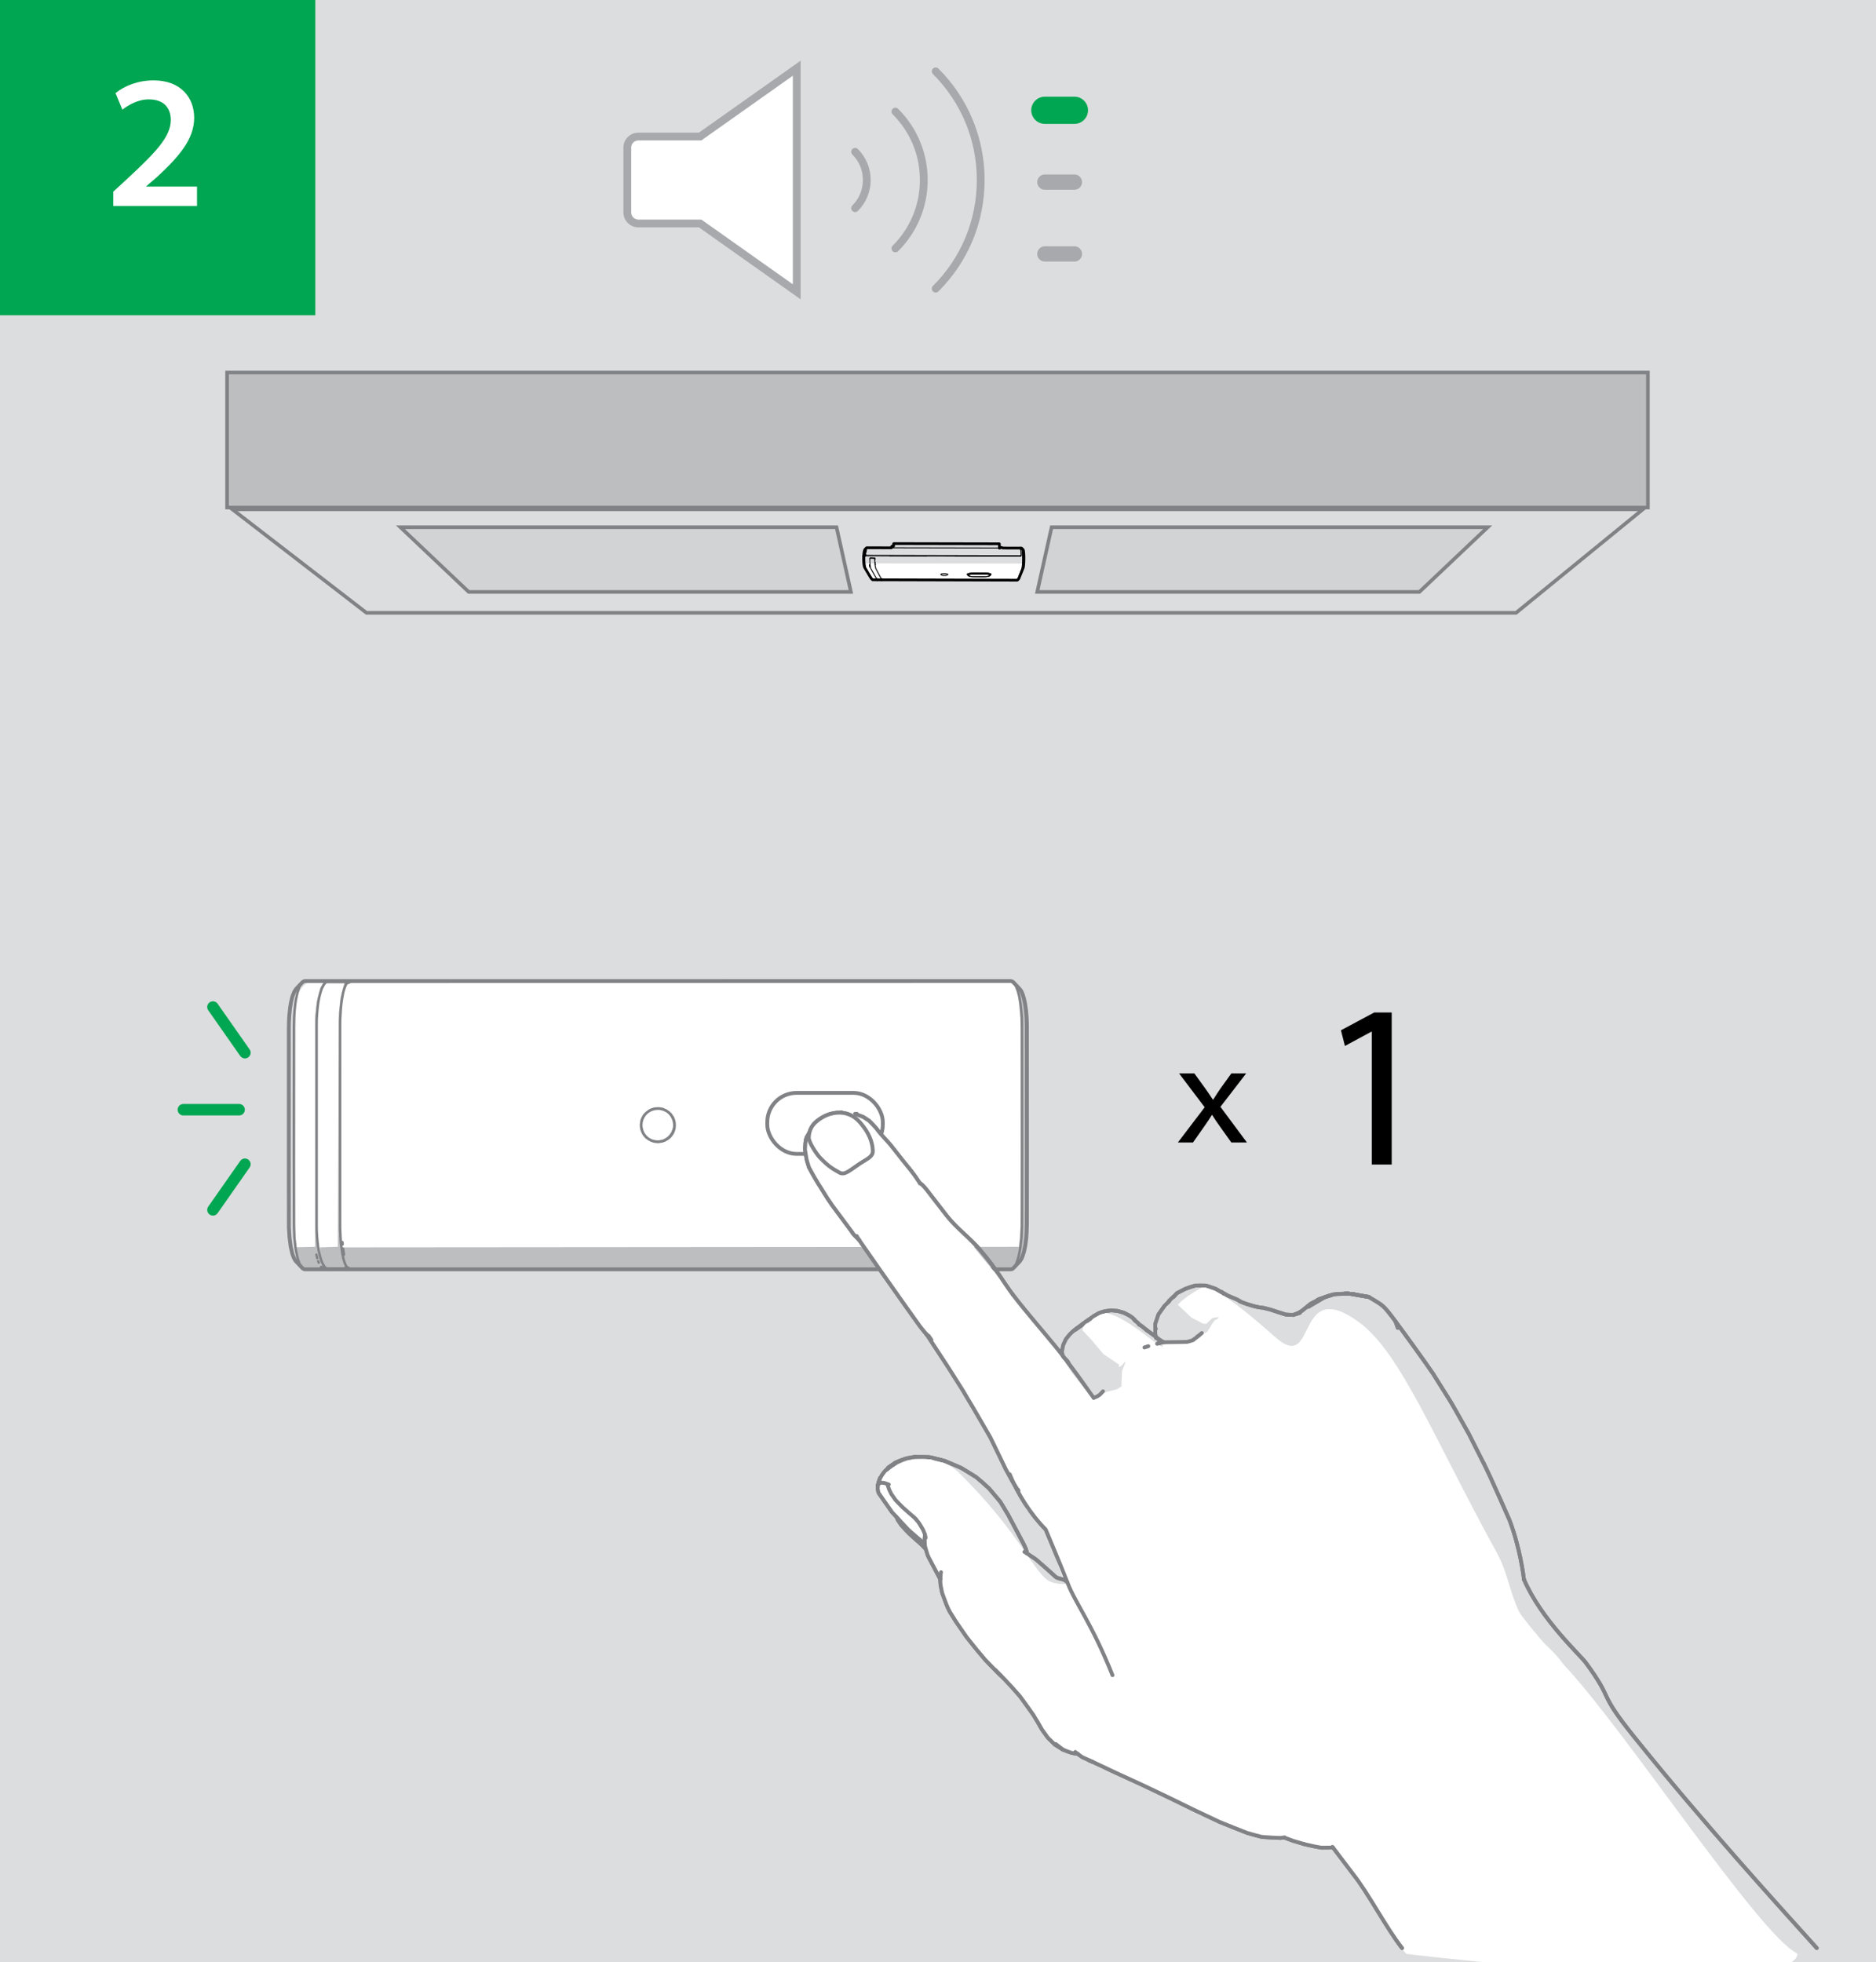 <?xml version="1.0" encoding="UTF-8"?>
<svg xmlns="http://www.w3.org/2000/svg" id="Layer_1" width="122.769" height="128.439" version="1.1" viewBox="0 0 122.769 128.439">
  <!-- Generator: Adobe Illustrator 29.4.0, SVG Export Plug-In . SVG Version: 2.1.0 Build 152)  -->
  <rect y="0" width="122.769" height="128.439" fill="#dcddde"/>
  <g>
    <rect width="20.635" height="20.634" fill="#00a651"/>
    <path d="M7.41,13.482v-.933l.957-.883c1.902-1.766,2.798-2.736,2.811-3.806,0-.721-.386-1.355-1.442-1.355-.709,0-1.318.361-1.729.671l-.448-1.082c.585-.473,1.468-.833,2.487-.833,1.791,0,2.661,1.132,2.661,2.45,0,1.418-1.02,2.562-2.425,3.868l-.709.609v.025h3.32v1.269h-5.483Z" fill="#fff"/>
  </g>
  <g>
    <path d="M15.648,73.008h-3.649c-.207,0-.375-.168-.375-.375s.168-.375.375-.375h3.649c.207,0,.375.168.375.375s-.168.375-.375.375Z" fill="#00a651"/>
    <path d="M13.935,79.563c-.074,0-.149-.022-.215-.067-.169-.119-.21-.354-.092-.522l2.093-2.989c.118-.171.351-.21.522-.093.169.119.21.354.092.522l-2.093,2.989c-.073.104-.189.16-.308.16Z" fill="#00a651"/>
    <path d="M16.029,69.275c-.118,0-.235-.056-.308-.16l-2.093-2.989c-.119-.169-.078-.403.092-.522.171-.116.405-.077.522.093l2.093,2.989c.119.169.078.403-.092.522-.066.045-.141.067-.215.067Z" fill="#00a651"/>
  </g>
  <g>
    <polygon points="107.512 33.337 15.206 33.337 23.983 40.111 99.213 40.111 107.512 33.337" fill="none" stroke="#808285" stroke-miterlimit="10" stroke-width=".235"/>
    <rect x="14.861" y="24.382" width="92.982" height="8.838" fill="#bcbec0" stroke="#808285" stroke-miterlimit="10" stroke-width=".235"/>
    <polygon points="55.685 38.744 30.675 38.744 26.205 34.509 54.744 34.509 55.685 38.744" fill="#d1d3d4"/>
    <polygon points="55.685 38.744 30.675 38.744 26.205 34.509 54.744 34.509 55.685 38.744" fill="none" stroke="#808285" stroke-miterlimit="10" stroke-width=".235"/>
    <polygon points="67.878 38.744 92.888 38.744 97.358 34.509 68.819 34.509 67.878 38.744" fill="#d1d3d4"/>
    <polygon points="67.878 38.744 92.888 38.744 97.358 34.509 68.819 34.509 67.878 38.744" fill="none" stroke="#808285" stroke-miterlimit="10" stroke-width=".235"/>
    <path d="M64.85,37.643h-.045l.057-.043-.012.043ZM63.346,37.555l.182-.045h.144v.049l-.213.038-.043.028-.036-.002-.026-.024-.008-.043ZM57.211,36.544v.322l-.255.014-.016.077-.008-.436.188.002.091.022ZM66.788,36.388h-10.259l.02-.024h8.556l1.684.024ZM66.967,36.005l.02.136v.837l-.022.158-.276.687-.091.134h-4.253l-5.246-.024-.136-.156-.359-.606.002-.041.024.002-.01-.253.257-.014.02-.316.036-.075h.259l.045.045.02.337.024.189.014-.168,9.606.01.022-.434-.032-.539.01-.002.069.091Z" fill="#fff" fill-rule="evenodd"/>
    <path d="M57.231,36.55v.026M57.239,36.597l-.002-.008-.002-.006M57.215,36.55h-.002M56.923,36.698v.008M56.923,36.698v-.008M57.233,36.58l.002.004-.012-.022.002.004M56.923,36.706v.01M57.397,37.936l-.008-.008-.008-.012M57.186,36.54h-.227s-.004,0-.008.002t-.006.002s-.002.002-.004.004t-.004.002s-.002.002-.004.004t-.004.006s-.002.002-.002.004t-.002.004s0,.004-.002.006v.124M57.225,36.566s-.002-.004-.004-.008t-.006-.006s-.002-.002-.004-.004t-.008-.004s-.004-.002-.006-.002t-.006-.002h-.006M57.381,37.916q-.191-.343-.385-.687-.004-.008-.006-.014l-.008-.016q-.002-.006-.004-.012t-.008-.026-.004-.016q-.002-.014-.006-.03-.002-.008-.004-.018-.002-.018-.006-.036-.002-.016-.004-.034-.002-.012-.004-.024-.004-.034-.006-.067-.004-.036-.006-.069-.002-.038-.004-.075-.002-.026-.002-.051-.002-.02-.002-.038" fill="none" stroke="#000" stroke-linecap="round" stroke-linejoin="round" stroke-width=".059"/>
    <path d="M57.669,37.949h.002M57.665,37.949h0M57.673,37.949h-.002M57.427,37.949h.243-.002M57.427,37.949h0M57.701,37.936s-.002.002-.004.004t-.002.002s-.002.002-.004.002l-.002.002h-.002l-.002.002h-.004s0,.002-.002.002h-.01M57.665,37.949h.008M57.427,37.949h-.004s-.004-.002-.006-.002h-.004s-.002-.002-.006-.004t-.002-.002h-.002s-.002-.002-.004-.002v-.002s-.002,0-.002-.002" fill="none" stroke="#000" stroke-linecap="round" stroke-linejoin="round" stroke-width=".177"/>
    <line x1="58.471" y1="35.855" x2="58.471" y2="35.739" fill="none" stroke="#000" stroke-linecap="round" stroke-linejoin="round" stroke-width=".059"/>
    <path d="M65.394,35.593l-6.902-.014-.004.004M58.488,35.583q-.002.006-.004.01t-.006.028-.004.053-.004.065M65.404,35.869q.002-.047.002-.097,0-.041-.002-.085l-.004-.063q-.002-.012-.004-.024s0-.004-.002-.008" fill="none" stroke="#000" stroke-linecap="round" stroke-linejoin="round" stroke-width=".177"/>
    <path d="M66.665,37.884l-.004.002M66.569,37.973h.004M64.854,37.582l-.002-.002M64.856,37.584l-.004-.004.002.002M64.859,37.59h-.002M64.858,37.588v.002l-.002-.006.002.004M64.848,37.576h0l-.012-.008M64.852,37.578v.002l-.004-.004.002.002M64.836,37.604v-.036l-.016-.008h.002M64.81,37.555l.01.006-.02-.01M63.381,37.543l-.004.002M64.773,37.679l-.004.004M63.379,37.683l.004.004-.004-.004M63.342,37.557l.004-.002M63.308,37.574l-.006.006M63.314,37.6l-.002-.028M64.8,37.551l-.012-.004M63.296,37.584l.004-.004-.004.004M63.322,37.59l-.008.018M64.777,37.647l.004.014-.008.018.055-.053.008-.01v-.012l-.004-.012M63.296,37.586l.004-.002.014.016v.016l.008.016.057.051-.008-.012v-.01l.006-.016M63.292,37.594v.002l.004-.01-.002.002M62.031,37.598l-.004-.004.002.002M62.023,37.588h-.004M62.023,37.59l.006.006-.002-.002M61.597,37.574l-.006.002M61.581,37.58l.01-.004h-.002M61.577,37.582h0M61.567,37.59l.004-.002-.004.002M61.571,37.592l.002-.006.01-.006M61.567,37.592l.004-.006M57.732,37.949h-.002M57.695,37.928v.002l.006.006M57.296,37.146l-.002-.002M57.302,37.17l-.004-.012.002.004M57.302,37.17l.012.039M57.277,36.838l-.004-.036M57.288,36.968l-.006-.065M57.269,36.996v-.006M57.28,37.071l-.002-.006M57.282,37.083l.002.008M57.284,37.099v-.006M57.265,36.974l.016.099.018.083v-.002M57.265,36.611l-.002-.075M57.263,36.943l-.002-.006M57.265,36.972v-.006M57.233,36.518l.002.002M57.227,36.509l-.002-.002M57.231,36.511v.004M57.237,36.526h0M57.237,36.528l-.006-.014M57.241,36.657v-.004M57.243,36.682v.024M57.265,36.961v.012M57.237,36.53v.022l-.026-.004M57.115,37.947l-.004.002M57.012,37.855l.002.002M56.925,36.57v-.02l.008-.02.012-.014.02-.008.164.002.018.006.012.024M56.905,37.051l-.01-.085M56.917,37.122l-.008-.045M66.788,35.883l-.01-.01M56.534,36.4l.063-.022,10.188.024.024-.008.016-.014.006-.02M66.579,37.969q.004-.006.008-.014.043-.109.087-.217c.093-.235.095-.235.186-.472.01-.03.01-.032.018-.061q.006-.039.012-.079.01-.083.018-.166t.01-.168q.002-.105.004-.211,0-.099-.002-.197-.004-.095-.008-.189-.006-.081-.014-.16-.008-.049-.016-.099-.006-.018-.01-.038-.006-.01-.012-.022M63.383,37.687q.016.01.034.02l.051.016q.038.008.075.016.039.004.077.008.041.002.083.002.361.002.722.002l.115-.004c.051-.006.051-.008.103-.014q.018-.004.038-.01.022-.006.041-.012.016-.008.032-.016l.02-.016M63.3,37.58q.012-.008.024-.014.014-.008.03-.014c.018-.006.02-.006.038-.012q.024-.006.047-.012.055-.01.113-.018.063-.004.126-.008c.422,0,.422.002.845.004q.043.002.085.004.038.006.075.01.034.008.065.014.028.008.053.016M64.832,37.592q-.006-.006-.012-.014-.01-.008-.02-.014-.016-.008-.032-.014-.02-.006-.038-.012-.022-.006-.043-.01-.053-.008-.105-.016-.063-.002-.126-.006-.369,0-.736-.002-.041.002-.083.002-.041.004-.081.008-.034.004-.067.01l-.059.012-.047.016c-.018.008-.02.008-.036.016q-.014.01-.026.022M63.377,37.645q.01-.01.022-.018.016-.008.032-.014.022-.008.043-.014.026-.006.053-.012.03-.004.059-.008.032-.002.065-.004.034-.002.067-.002.367,0,.736.002.057.002.114.006.049.006.099.014.02.006.041.012.014.006.03.012.012.006.022.012.008.008.016.016M61.591,37.576q.024-.008.047-.014.034-.006.067-.01.03-.002.061-.004h.071q.034.004.069.008.03.004.059.01.022.006.041.014.008.004.016.01M57.695,37.93l-.182-.339q-.095-.18-.19-.361-.006-.014-.012-.028M57.265,36.972q-.008-.091-.016-.182l-.008-.134q-.002-.053-.004-.105M66.831,36.361v-.034q-.002-.087-.006-.174c-.004-.075-.006-.075-.012-.148-.002-.028-.004-.028-.008-.057q-.004-.02-.008-.041-.004-.012-.01-.024M56.598,36.378q0,.055-.002.111v.138q.002.071.006.142.002.051.006.103.006.047.01.095.008.055.016.111.006.034.014.067.01.032.02.065c.006.016.008.016.014.032q.071.122.142.245.067.114.136.227.069.114.138.229M61.577,37.598v-.002M61.617,37.636h-.002M62.004,37.626h-.002M61.577,37.596s-.002-.002-.002-.004v-.008M61.615,37.636l-.008-.004s-.002-.002-.006-.004t-.006-.004s-.002-.002-.006-.006t-.004-.004s0-.002-.002-.004t-.002-.004s-.002-.002-.002-.004t-.002-.004M62.002,37.626s-.002.002-.004.004t-.008.004s-.002.002-.006.004t-.006.004q-.006.002-.01.004s-.004,0-.008.002t-.008.002q-.006.002-.01.002s-.004.002-.01.004t-.01.002h-.01q-.006.002-.012.002s-.004.002-.01.002-.006,0-.012.002h-.012q-.006.002-.012.002h-.024q-.006,0-.014.002h-.024q-.006,0-.014-.002h-.024q-.006,0-.012-.002h-.012q-.006,0-.012-.002h-.012q-.006-.002-.012-.002s-.004-.002-.01-.002q-.006-.002-.012-.002s-.004-.002-.01-.002t-.01-.002s-.004-.002-.01-.004t-.008-.002s-.004-.002-.01-.004t-.006-.002s-.004-.002-.006-.004M62.013,37.614s-.002.002-.004.004t-.002.004s-.002.002-.004.004M62.021,37.598s-.002.002-.002.004t-.002.004v.002s-.002.002-.002.004l-.002.002M62.021,37.588v.01" fill="none" stroke="#000" stroke-linecap="round" stroke-linejoin="round" stroke-width=".059"/>
    <path d="M66.944,35.966l.008.008M66.952,35.974l-.097-.099M57.732,37.949l8.84.024.006-.004M57.701,37.937l.012.008.02.004h-.004M57.389,37.943l.008-.008M57.373,37.947l-.002.002.02-.01-.004.004M57.365,37.949l-.006-.002.006.002M56.519,36.406l.016-.006M57.369,37.949l-.264-.002M66.855,35.875s-.004-.002-.008-.002h-.069s-.004,0-.008.002M66.579,37.969q.043-.041.087-.085.004-.008.008-.016.091-.223.182-.448.049-.126.101-.253.004-.018.01-.036l.008-.047q.008-.063.016-.126t.01-.13.004-.116.002-.12v-.15q-.002-.063-.004-.124-.004-.053-.006-.105-.004-.045-.01-.089-.006-.043-.012-.087-.004-.018-.01-.036l-.012-.028M57.105,37.947s-.004-.004-.008-.006c-.043-.043-.045-.043-.085-.087-.071-.113-.071-.114-.14-.227l-.28-.478c-.01-.02-.01-.022-.018-.043q-.012-.039-.022-.081-.006-.043-.014-.087-.006-.063-.012-.126-.006-.085-.01-.17v-.18q0-.028.002-.057" fill="none" stroke="#000" stroke-linecap="round" stroke-linejoin="round" stroke-width=".177"/>
    <path d="M66.815,36.353l-.002.002M66.81,36.368l-.002.004M66.796,36.4l.004-.008M66.804,36.386l.014-.041M66.802,36.388v-.002M65.629,35.869h-.186M64.917,36.398l-.002-.004M62.517,36.388l.034-.004M62.515,36.388h.002l-.002.004M62.515,36.388l-.002.002M60.63,36.388l-.002-.002M58.338,35.802l.002-.002M65.404,35.869l-7.07-.014M58.23,36.378l-.002.002.002-.002M58.236,36.376l.028-.002M58.234,36.382l.004-.006-.008.002h.002M56.629,36.088l.012-.059M56.611,35.952l-.006.006M56.607,36.291l.016-.16M56.523,36.38l.081-.03,10.174.024.02-.008.016-.014M62.55,36.384q1.166.002,2.335.006h.018q.008.002.018.004M58.263,36.374q1.164.002,2.327.006.014,0,.028.002t.014.004M56.7,35.861q-.01.014-.018.028-.006.014-.012.028-.012.038-.022.075M66.813,36.353q.004-.012.006-.024-.002-.087-.004-.176l-.012-.142q-.006-.047-.014-.095-.006-.014-.01-.028-.004-.008-.01-.014M64.836,37.604v-.036M64.765,37.687l.055-.051M63.314,37.612l-.002-.039M64.455,37.576q-.369-.002-.736-.002h-.051q-.016.002-.034.002-.016.002-.032.004-.016,0-.032.002-.014.002-.03.004-.014.002-.028.006-.014.002-.028.004-.012.004-.024.006-.01.004-.022.008-.01.004-.02.006-.008.004-.016.008s-.004.002-.006.004l-.008.004s-.002.002-.004.004t-.006.004s-.002.004-.004.006t-.002.004s-.002.002-.002.004t-.002.004M63.703,37.748q.361.002.722.002h.034q.016,0,.032-.002.026,0,.049-.002l.032-.004q.014-.002.03-.004.014-.002.028-.004.014-.002.028-.006.012-.002.024-.006.012-.002.022-.006.01-.004.02-.006.01-.004.018-.008.008-.004.014-.008s.004-.002.006-.004t.006-.004s.002-.002.004-.004t.004-.004s.002-.004.004-.006t.002-.004v-.004s.002-.002.002-.004t-.002-.004v-.004s-.002-.004-.002-.006t-.004-.004s-.002-.002-.004-.004t-.004-.004s-.002-.002-.004-.004t-.006-.004q-.008-.004-.016-.008s-.004-.002-.008-.004q-.01-.002-.018-.006-.012-.004-.022-.008-.006,0-.012-.002-.006-.002-.014-.004-.012-.002-.024-.004-.012-.002-.022-.004-.01-.002-.022-.002-.008-.002-.014-.002l-.032-.004q-.008,0-.016-.002h-.034q-.026-.002-.049-.002M63.588,37.744q.024,0,.047.002.018.002.034.002h.034M63.371,37.657v.014s.002.002.002.004t.002.004s.002.002.004.004t.004.004s.002.002.006.004t.006.004s.002.002.006.004q.008.004.016.008s.004.002.008.004.004.002.01.002q.01.004.02.008.01.002.02.004.008.002.016.004.014.002.026.006.014.002.03.004.014.002.03.004.006,0,.014.002M64.457,37.507q-.369,0-.736-.002-.022.002-.041.002h-.022q-.02.002-.041.002-.01.002-.022.002-.018.002-.038.004l-.032.004q-.008,0-.018.002-.02.004-.038.008-.01.002-.02.004-.01.002-.02.004-.01.002-.02.006-.008.002-.016.004-.006.004-.012.006-.006.002-.012.004-.006.002-.01.004-.008.004-.014.008s-.004.004-.008.006t-.008.006s-.004.002-.006.004t-.004.006s-.002.002-.004.006t-.002.004s-.002.004-.002.006v.01s.002.004.002.006t.004.006s.002.004.006.006q.028.028.057.053M64.82,37.636s.002-.002.006-.004t.004-.006s.002-.002.002-.006t.004-.004v-.016s-.002-.004-.004-.006t-.004-.008s-.004-.004-.008-.008q-.006-.004-.01-.008-.006-.002-.01-.006-.008-.004-.014-.006-.01-.004-.018-.008-.012-.004-.024-.008-.014-.004-.03-.008-.014-.004-.028-.006-.014-.002-.028-.006-.012-.002-.026-.004-.012,0-.022-.002-.016-.002-.03-.004-.016,0-.032-.002-.016,0-.032-.002h-.032q-.016,0-.032-.002" fill="none" stroke="#000" stroke-linecap="round" stroke-linejoin="round" stroke-width=".059"/>
    <path d="M65.629,35.869l1.135.004.006.002M65.404,35.869h.039M58.352,35.776h-.002M58.338,35.802l.002-.002M58.346,35.784v.002M58.334,35.816v.006M56.649,35.991l-.008.038M56.627,36.104l.002-.016M56.623,36.132l.004-.028-.002.024M56.607,36.291l-.002.022M56.604,36.351l.002-.038-.002.022M56.712,35.853l.012-.002,1.611.004M56.534,36.4l-.012-.02M65.444,35.869q.012-.01.022-.02t.016-.008.018-.004h.045c.016.004.018.004.034.008q.012.004.022.01.016.006.03.014M58.334,35.855v-.026q.002-.014.004-.026.004-.012.01-.022.008-.012.018-.022.01-.008.02-.014.01-.004.02-.008h.065M56.523,36.38q.006-.069.012-.138.008-.059.016-.118.008-.03.014-.059.006-.024.014-.047.006-.018.014-.036.008-.012.014-.024c.047-.049.047-.047.095-.097q.006-.004.012-.008" fill="none" stroke="#000" stroke-linecap="round" stroke-linejoin="round" stroke-width=".177"/>
  </g>
  <g>
    <path d="M65.94,83.112H20.366c-.376,0-1.03-1.099-1.03-1.475l.03-16.204c0-.376.624-1.192.999-1.192h45.574c.376,0,.683.307.683.683l.683,8.186-.683,9.318c0,.376-.307.683-.683.683Z" fill="#fff"/>
    <path d="M43.107,74.637l.293-.056.308-.207.222-.293.116-.283.02-.445.03.025.005.531-.076.212-.318.369-.425.207h-.445l-.212-.076.48.015ZM42.627,74.622l-.157-.03.02-.071.136.101ZM42.39,74.465l-.121.005-.035-.091.157.086ZM42.137,74.283l.061.005.035.091-.091-.035-.005-.061ZM41.985,74.025l-.045-.152.035.03.01.121ZM44.068,73.353l-.045-.152.02-.005.025.157ZM43.471,72.575l-.713-.005-.263.131-.313.263-.207.425-.035.485-.035-.025.015-.576.147-.308.425-.379.212-.071.657-.005.111.066ZM66.787,64.816l.233.576.167,1.264v13.97l-.167,1.269-.192.495-.521.632H22.723l.015-.071-.045-.045-.066.015-.005.101h-2.81l-.243-.293-.233-1.092,1.284-.03-.005-15.047.116-1.036.227-.864.212-.369.131.005-.248.409-.227.915-.096,1.228v13.591l.056.859.061.404.111.541-.02-.601,1.173-.035.056-15.279.116-1.031.222-.869.051-.076h.071l.005.141-.066.111-.187.733-.096,1.107v14.395l.056.748.116.657-.025-.601,44.296-.035.066-.111.051-.521v-14.663l-.172-1.208-.116-.344v-.177l.233.232Z" fill="#bcbec0" fill-rule="evenodd"/>
    <path d="M22.557,83.012l-.01.005.01-.005M22.653,82.876l-.005.04-.02.045-.035.03-.045.025M22.476,64.271h-.005M22.526,83.017h.02-.005M22.471,83.022h.005M22.415,64.271h.056-.056M21.935,83.022h.536M21.819,64.271h.596-.061M21.879,83.022h.056-.116M21.541,64.271h.278-.061M21.52,83.022h.298-.061M21.525,64.271h.01-.066M21.455,64.271h.015-.01M21.455,83.022h.066-.005M21.364,64.281l.051-.01h.061M21.359,64.286l.005-.005-.005.005M22.531,83.017l-.061.005M21.055,64.715l.035-.076-.005.015M21.364,83.012h.005M21.045,64.746l.01-.03-.02.056M20.939,65.094l.045-.167.051-.157-.005.015M20.838,81.713v.015M20.939,65.094l-.005.01M21.086,82.643l.005.01M21.475,64.271h1.031q.03.005.056.01t.03.015.025.02q.015.025.03.045,0,.015.005.025v.03M22.471,83.022h-1.051q-.025-.005-.051-.01M21.091,64.64q.04-.076.081-.152l.061-.091.071-.081q.01-.005.02-.015.015-.01.035-.015M21.369,83.012q-.015-.005-.035-.015-.01-.005-.025-.015-.035-.04-.076-.086-.03-.045-.061-.091l-.081-.152M20.722,80.227q-.005-6.611,0-13.217,0-.147.005-.293.01-.131.015-.263.02-.232.04-.465.01-.106.025-.217.015-.106.03-.212.03-.142.056-.288.02-.086.045-.177M21.091,82.653q-.02-.04-.035-.081-.025-.066-.051-.136-.035-.116-.066-.238-.035-.136-.066-.273-.025-.152-.051-.298l-.04-.323q-.015-.172-.03-.349-.015-.187-.025-.374-.005-.177-.005-.354" fill="none" stroke="#808285" stroke-linecap="round" stroke-linejoin="round" stroke-width=".159"/>
    <path d="M66.726,64.725l-.02-.015M66.726,82.567l-.02.02M66.14,64.21l-.015.005M66.14,83.083l-.015-.005M44.098,73.293l-.01-.035M44.108,73.318v-.005M44.118,73.348v.005M44.088,73.272l.025.071M44.134,73.424l.01.051M44.058,73.186l-.035-.076M44.073,73.227l-.005-.01M44.083,73.257l-.035-.096M44.063,74.091l.015-.03-.015.03M44.048,74.127l-.015.025.025-.061M43.911,72.964h.01M44.113,73.333l-.005-.015.01.061M43.871,72.903l-.03-.03M43.861,72.903l.02.01M43.83,72.863l.101.111M43.795,72.828l-.061-.045.096.086-.051-.045M43.663,72.732l-.061-.035.131.086-.071-.051M43.461,72.62l-.035-.01.177.086-.04-.03M43.365,72.59l.02.005M43.416,72.605l-.051-.015.061.02-.01-.005M43.365,72.585h-.005M43.33,72.58l-.025-.005.061.015-.056-.02M43.244,72.565l.061.01-.061-.01M43.219,72.555h-.035l.061.01-.045-.015M43.163,72.55h-.035l.056.005-.015-.005M43.067,72.545h.04-.015M43.072,72.545l.056.005h-.121l.045-.005h-.015M43.017,74.748h.035M44.118,73.378l.015.046v-.01M42.946,72.55h.061-.061M42.91,72.555l.03-.005-.051.01.056-.01h-.015M42.83,72.57v-.005M42.769,72.585l.121-.025-.015-.005M42.83,72.57h-.025M42.258,72.878l-.015.025M42.279,74.435l.045.04M42.188,72.964l.051-.061-.051.061.01-.015M42.147,73.02l.04-.056-.04.056M42.172,74.314l.04.045M42.102,73.09l-.015.035.056-.101-.01.02M42.087,74.177v.005M42.051,73.181l.035-.056-.04.076.005-.02v.005M42.021,73.262l.025-.061-.045.116.015-.051-.005.02M42.036,74.071l-.035-.096M42.041,74.081l-.005-.01.106.202M41.99,73.353l.01-.035-.01.02M41.985,73.378l.01-.045-.005.03M41.97,73.439l.015-.061-.015.061M41.97,73.454l-.01.045.01-.061v.015M41.955,73.55l.005-.051-.005.051M41.95,73.616l.005-.061-.005.061M41.95,73.651v-.035.035M41.95,73.677v-.02.02M41.955,73.773l.005.02-.01-.116v.04M41.97,73.854l-.01-.061.01.061M41.975,73.869l-.005-.005.015.056-.015-.066.005.025M41.99,73.929l-.005-.005M41.996,73.945l-.01-.02.015.051-.005-.03M22.855,64.245l-.01.01M22.824,64.276l-.035.04M22.703,82.946l-.01-.015M22.592,64.549l.005-.015M22.577,64.584l-.005.005M22.562,82.663l-.025-.056.025.056M22.531,64.71l-.01.035.01-.035M22.511,82.517l-.025-.086.015.056M22.572,82.699l-.071-.212.005.02M22.471,64.923l.051-.177-.02.061M22.466,64.943l-.01.04.015-.061-.005.02M22.511,82.117l-.056-.389M22.364,65.474l.091-.49-.01.04M22.425,81.445l-.015-.142M22.369,81.834l-.01-.061M22.324,65.817l.04-.344-.005.045M22.319,65.878l.005-.066M22.304,66.04l.015-.162-.005.061M22.309,81.354l-.005-.076M22.455,82.309l.03.121-.091-.43-.086-.642.01.056M22.284,66.297v-.005M22.263,66.712l.04-.672v.01M22.263,66.722v-.01l-.005.238M22.258,66.99v-.04,13.455M22.263,80.576v-.03.015M22.284,80.96l-.025-.556v.015M22.304,81.248v.03l-.02-.318v.04M21.52,83.078h-.01M21.121,83.037l-.066-.061M20.863,82.643l-.04-.096M20.762,82.35l-.056-.233M19.974,83.083l.01-.005M19.969,64.21l.015.005M19.398,64.71l-.03.03M19.362,82.547l.035.035M66.322,82.997q.056-.071.106-.142t.071-.142q.051-.131.101-.268.03-.106.061-.212.051-.253.101-.505.04-.364.081-.723.02-.379.03-.753.005-2.224.005-4.453,0-4.306-.005-8.613-.005-.298-.01-.596-.015-.222-.035-.45-.02-.217-.045-.435-.035-.202-.066-.404-.03-.121-.056-.243-.03-.106-.061-.212-.051-.136-.101-.268-.03-.071-.071-.142-.051-.071-.106-.142M44.118,73.378q-.025-.086-.051-.172-.03-.056-.061-.111-.045-.066-.096-.131M43.067,74.748q.136-.015.273-.04.091-.03.177-.066.086-.046.167-.096.076-.061.147-.121.035-.035.066-.071c.056-.081.056-.076.111-.157q.04-.086.081-.177l.03-.091.02-.091q.01-.096.015-.192-.005-.101-.015-.207-.01-.03-.02-.061M42.243,72.903q.051-.051.101-.101.076-.056.157-.106.086-.04.177-.081.076-.025.152-.045M42.001,73.98l.071.172.071.121q.066.076.131.152l.152.121q.081.051.167.096.086.035.177.066.045.01.096.02.101.015.207.02M22.769,83.012q-.03-.03-.061-.061-.025-.04-.051-.076-.045-.096-.091-.187M22.531,64.705q.056-.136.116-.278.03-.04.056-.081.035-.035.071-.066M19.787,82.997l-.111-.142q-.035-.071-.071-.142-.051-.131-.096-.268c-.03-.106-.035-.106-.061-.212-.051-.253-.056-.253-.101-.505-.04-.364-.045-.364-.081-.723q-.02-.379-.03-.753-.01-2.224-.01-4.453.005-4.306.005-8.613.01-.298.015-.596.015-.222.03-.45.025-.217.051-.435.02-.136.04-.273.04-.187.081-.374.03-.106.061-.212.045-.136.096-.268.051-.096.106-.192.035-.045.076-.091M41.996,73.854q.005.03.01.056.01.025.015.051.01.025.015.051.01.025.02.051.01.025.02.045.015.025.025.051.015.02.025.045.015.02.03.045.015.02.03.04.015.02.03.04.02.02.035.04.02.02.035.04.02.02.04.035.02.02.04.035.02.015.04.035.02.015.045.03.02.01.045.025.02.015.045.025.02.015.045.025l.051.02q.025.01.045.02.025.01.051.015.025.01.051.015.03.005.056.01.025.005.051.01l.051.01h.056q.025,0,.051.005.03-.005.056-.005h.051q.03-.005.056-.01.025-.005.051-.01.025-.005.051-.01.025-.005.051-.015.025-.005.051-.015.025-.01.051-.02l.051-.02q.02-.01.045-.025.025-.01.045-.025.025-.015.045-.025.02-.015.045-.03.02-.02.04-.035.02-.015.04-.035.02-.015.035-.035l.04-.04q.015-.02.035-.035.015-.025.03-.045.015-.02.03-.04.015-.025.03-.045.01-.025.025-.045l.02-.051q.015-.02.025-.045.01-.025.015-.051l.02-.051q.005-.025.015-.051.005-.025.01-.051.005-.025.01-.056,0-.025.005-.051,0-.025.005-.056v-.116q-.005-.035-.01-.071-.005-.03-.01-.066-.005-.03-.015-.066-.005-.03-.015-.061-.01-.035-.025-.066-.01-.03-.025-.061l-.03-.061q-.015-.03-.035-.056-.015-.03-.035-.056-.02-.03-.04-.056-.02-.025-.045-.051-.02-.025-.045-.051-.025-.02-.051-.04-.025-.02-.045-.04-.03-.02-.061-.04-.03-.02-.061-.035-.03-.015-.056-.03-.035-.015-.066-.03-.03-.01-.061-.02-.03-.01-.066-.02-.03-.01-.066-.015-.03-.005-.066-.015-.03,0-.066-.005-.035,0-.066-.005-.035,0-.071.005-.03,0-.066.005-.03.005-.066.01-.03.005-.066.01-.03.01-.066.02-.03.01-.061.02-.035.01-.066.025-.03.015-.061.03-.025.015-.056.03-.03.02-.056.04-.03.015-.056.035-.025.025-.051.045-.025.025-.051.045-.02.025-.045.051-.02.025-.04.051-.02.03-.04.056-.02.03-.035.056l-.03.061q-.015.03-.03.061-.01.03-.025.061-.01.035-.02.066-.01.03-.015.066-.005.03-.015.066,0,.035-.005.066-.005.035-.005.066v.086q0,.03.005.056,0,.025.005.051.005.025.01.051" fill="none" stroke="#808285" stroke-linecap="round" stroke-linejoin="round" stroke-width=".159"/>
    <path d="M22.829,64.271l.015-.015M22.764,64.286l.01-.01M22.769,83.007l.005.01M22.592,83.083h.061M21.52,83.083l.04-.005-.04.005M21.46,83.083l.051-.005M21.273,83.073h.045-.035M21.096,83.017l-.051-.056M66.176,83.078H19.933M19.863,64.24l.071-.025,46.207-.005.106.03M19.933,83.078q-.035-.01-.071-.025t-.076-.056q-.212-.222-.425-.45-.03-.04-.061-.081-.045-.086-.086-.177-.04-.106-.081-.217-.056-.243-.111-.485-.04-.293-.076-.586-.025-.329-.04-.652-.005-1.693-.005-3.386M66.246,64.24q.04.025.076.056.217.232.44.47.03.045.061.091.03.061.061.116.025.076.056.147c.035.126.04.126.076.258q.035.152.066.303.035.233.066.465.02.253.04.505.01.212.015.43.005,4.352.005,8.709,0,2.143-.005,4.286-.005.273-.015.546-.01.197-.025.394-.03.243-.061.48-.04.212-.086.419-.051.167-.106.334-.04.096-.086.187-.045.066-.096.131-.202.217-.404.43-.035.03-.076.056-.035.015-.071.025M18.902,76.962v-9.745q.005-.202.01-.409.01-.197.025-.394.025-.243.051-.485.025-.167.056-.329.045-.187.091-.374.051-.147.111-.288c.056-.096.056-.101.116-.192.207-.227.212-.227.425-.45q.035-.03.076-.056" fill="none" stroke="#808285" stroke-linecap="round" stroke-linejoin="round" stroke-width=".25"/>
    <rect x="50.213" y="71.531" width="7.56" height="3.993" rx="1.913" ry="1.913" fill="none" stroke="#808285" stroke-linecap="round" stroke-linejoin="round" stroke-width=".25"/>
    <polyline points="57.032 75.472 56.949 74.956 56.243 73.981 55.569 72.949 56.196 73.108 57.328 74.543 57.409 75.048" fill="#dcddde" fill-rule="evenodd"/>
    <path d="M52.793,74.442h0M56.069,72.9h0M55.96,72.928l-.022-.007M58.505,75.225h0" fill="none" stroke="#808285" stroke-linecap="round" stroke-linejoin="round" stroke-width=".25"/>
    <g>
      <path d="M117.636,127.887c-.36,3.066-25.597,0-25.597,0-.388-.316-4.747-6.96-4.747-6.96-.739-.381-8.754-2.823-16.524-8.008-7.467-4.982-9.282-10.942-9.583-11.566-.775-1.604-4.776-3.612-3.467-4.763,2.36-2.075,4.506-.706,4.981-.241,4.109,4.027,5.034,6.815,6.082,7.203,1.725.639,5.005-1.174,6.632-1.677.593-.183-6.055-12.164-4.366-15.367,1.136-2.154,5.054,2.124,5.054,1.595,0-1.854.792-2.886,2.517-3.795.547-.288,2.348.996,4.812,3.197,2.855,2.55,1.214-4.161,5.584-.899,3.478,2.596,4.399,13.043,13.303,22.339,3.882,4.053,12.778,17.68,15.32,18.941Z" fill="#fff"/>
      <path d="M52.962,74.208c-.789,1.153.296,2.617,1.108,4.124l7.87,10.211c1.766,2.349,11.271,16.527,13.636,16.147l3.593-4.062c2.365-.38-9.26-9.582-9.64-11.947l-7.934-9.641c-1.657-1.994-4.021-5.802-5.636-6.112-1.625-.309-1.827.179-1.827.179-.532.365-.905.757-1.171,1.1Z" fill="#fff"/>
      <path d="M71.625,107.086l-.594-1.117-1.422-2.529-1.19-3.344-1.221-1.276-.507-1.287-.623-1.04-1.524-2.969-1.804-3.038-2.211-3.377-1.759-2.371-2.515-3.587-.697-.852-1.593-2.045-.384-.716-.588-1.015-.072-.32-.15-.608-.073-.776.279-.584.136-.25.069-.021-.054.247-.175.329.086.598.047.293.777,1.42.541.338.951,1.143.247.375.802.991.306.355.485.503,3.391,4.4.658.806.712.559,1.527,2.149,1.954,3.003,1.327,2.71.953,1.671.832.924.986.909.541.338.309.116.7,1.453,1.495,2.725,1.145,1.775,1.951,2.724,1.572,1.914.142.433.398.351.35.503.651,1.087.843,1.181,1.315,1.541,1.739,1.856,2.372,1.858,3.584,1.145c.921.443,1.689,1.159,2.184,2.044l6.523.506-7.685,2.417-1.732-1.898-.641-.83-.996-.068-1.527-.346-.618-.232-1.46-.056-1.105-.299-2.612-1.094-4.873-2.327-3.037-1.419-.505-.302-.915-.278-.67-.431-.468-.526-.505-.758-.972-1.471-1.481-1.669-1.119-1.157-1.433-1.822-.793-1.262-.395-.911-.274-1.252-.775-1.472-.134-.445-.512-.477-.913-.911-1.589-2.15-.101-.627.209-.573.326-.425.113.77.502.676.474.432,2.061,1.41,1.363,2.549.056.219-.302.183.063.394.146.329.899,1.4,1.284,1.67,1.76,1.728,1.047,1.096.8,1.24.492.678.633.583,1.07.533.12-.03.103-.265.321.062,2.208.837,1.967.824,1.56.744,2.823,1.444.145-.002-.043-.138-2.483-2.037-1.292-1.202-.942-.958-1.502-1.801-.549-.71-.093.004" fill="#fff" fill-rule="evenodd"/>
      <polygon points="76.765 84.938 77.002 84.931 77.023 85.125 76.893 85.218 77.1 85.413 77.957 86.229 78.715 86.626 78.947 86.65 79.331 86.267 79.735 86.203 79.728 86.287 79.509 86.405 79.321 86.653 79.018 87.157 78.12 87.696 77.401 87.801 76.337 87.826 76.018 87.712 75.725 87.5 75.636 86.944 75.658 86.567 75.994 85.819 76.297 85.449 76.325 85.558 76.405 85.535 76.412 85.451 76.297 85.449 76.765 84.938" fill="#dcddde" fill-rule="evenodd"/>
      <polygon points="70.736 86.964 71.371 87.629 72.217 88.633 73.227 89.311 73.225 89.487 73.441 89.349 73.578 89.171 73.659 89.158 73.43 89.734 73.385 90.747 73.093 90.928 72.357 91.119 71.868 91.364 71.576 91.421 69.531 88.691 69.656 87.987 69.995 87.383 70.165 87.283 70.624 87.044 70.736 86.964" fill="#dcddde" fill-rule="evenodd"/>
      <polygon points="76.405 85.535 76.325 85.558 76.297 85.449 76.412 85.451 76.405 85.535" fill="#fff" fill-rule="evenodd"/>
      <path d="M61.543,103.367l.016-.355.024-.108M65.141,109.309l.346.349M67.039,101.572l.161.099M69.09,114.148l.462.361" fill="none" stroke="#808285" stroke-linecap="round" stroke-linejoin="round" stroke-width=".25"/>
      <path d="M65.771,109.944l-.284-.286M65.477,109.659q-.505-.499-.992-1.012-.281-.328-.563-.666-.324-.404-.661-.827-.352-.514-.702-1.017-.208-.329-.405-.65c-.12-.23-.121-.24-.223-.483q-.143-.371-.275-.744-.051-.251-.101-.502-.016-.163-.022-.328-.005-.03,0-.062M65.485,109.648q.137.144.286.296c.502.541.5.531.983,1.086.451.612.441.613.881,1.227.128.218.13.228.268.444q.145.257.288.503.162.233.334.465.053.074.127.145.196.186.393.383.255.166.506.313.267.113.552.212.215.048.427.077M69.86,103.586c-.307-.365-.581-.135-.897-.488-.582-.528-.593-.527-1.183-1.043l-.58-.384" fill="none" stroke="#808285" stroke-linecap="round" stroke-linejoin="round" stroke-width=".25"/>
      <polyline points="91.469 86.909 91.428 86.781 91.317 86.478" fill="none" stroke="#808285" stroke-linecap="round" stroke-linejoin="round" stroke-width=".25"/>
      <line x1="88.593" y1="84.687" x2="88.522" y2="84.698" fill="none" stroke="#808285" stroke-linecap="round" stroke-linejoin="round" stroke-width=".25"/>
      <path d="M56.114,80.988l.002.01-.047-.096M56.141,81.026l-.028-.047M56.237,81.176l-.082-.122-.057-.095M60.21,77.449l-.025-.027" fill="none" stroke="#808285" stroke-linecap="round" stroke-linejoin="round" stroke-width=".25"/>
      <path d="M56.237,81.176q.632.904,1.266,1.818.899,1.276,1.799,2.551.442.623.896,1.255.065.083.13.166.155.193.322.394M60.222,77.457q.059.042.129.093c.149.152.139.154.277.308q.643.84,1.296,1.678c.68.876,1.543,1.473,2.259,2.322,1.101,1.305,1.415,1.97,2.101,2.886" fill="none" stroke="#808285" stroke-linecap="round" stroke-linejoin="round" stroke-width=".25"/>
      <path d="M70.834,86.668l.047-.028M75.043,87.06l-.035-.025M76.175,87.852h0M75.678,87.528l.41.297M76.055,87.81l.121.043-.523-.289M75.851,87.832h0l.182.033" fill="none" stroke="#808285" stroke-linecap="round" stroke-linejoin="round" stroke-width=".25"/>
      <path d="M75.008,87.034h0M74.559,86.692l.163.109.322.259M75.043,87.06l.633.458M71.178,86.426l-.132.083c-.083.065-.073.064-.166.13q-.03.005-.047.028-.036.037-.073.063" fill="none" stroke="#808285" stroke-linecap="round" stroke-linejoin="round" stroke-width=".25"/>
      <path d="M57.442,97.257h0M57.471,97.18l.016-.096.093-.326M57.436,97.351l.009-.136.075-.116.147-.055.2.02.296.098-.022-.007-.02.003-.019.013M58.106,97.264h0M58.751,99.472l.244.355-.03-.057M58.551,95.773l-.439.299M58.574,95.79l-.28.19-.276.22M58.558,95.751l.398-.168M59.691,99.197l.171.159M60.378,101.149h0M60.532,100.43h0M59.862,99.356l.097.088M60.534,100.44h0M60.548,100.531l-.015-.091.026.162M60.534,100.44l.024.152M60.561,100.674l-.003-.082.003.02M60.284,100.884l.179.21M60.531,100.42l.015.091M60.789,95.382l-.02.003M61.088,95.438l.541.141M58.095,97.193q.005.03.011.071.05.116.093.255.065.145.138.278.135.196.269.382c.236.242.237.252.472.484q.388.352.783.683M60.532,100.43q-.066-.155-.134-.32-.098-.16-.198-.331t-.237-.314q-.05-.054-.1-.108M60.517,101.044q-.419-.347-.84-.715-.132-.113-.254-.229-.375-.396-.752-.812M60.577,101.356q-.015-.029-.02-.059-.028-.109-.034-.212,0-.197-.013-.402.011-.126.02-.262" fill="none" stroke="#808285" stroke-linecap="round" stroke-linejoin="round" stroke-width=".25"/>
      <path d="M60.558,100.592l.005.03M60.511,100.682h0M61.531,103.358l-.759-1.433-.063-.135-.13-.425M60.559,101.369q-.1-.108-.189-.208-.136-.134-.279-.256-.047-.034-.095-.078-.256-.239-.522-.476c-.237-.252-.248-.25-.477-.514q-.123-.187-.247-.375M67.211,101.679q-.023-.141-.066-.28-.068-.165-.144-.319c-.518-.964-.508-.965-1.025-1.929q-.255-.426-.51-.851-.361-.44-.73-.867c-.415-.389-.425-.388-.857-.754q-.496-.314-.989-.608c-.524-.227-.534-.225-1.067-.451-.185-.053-.183-.043-.368-.096l-.171-.035q-.097-.026-.185-.053-.055-.022-.119-.033t-.16-.026q-.177-.003-.355-.016c-.3.007-.301-.003-.602-.007q-.273.044-.544.098c-.246.081-.245.091-.479.181-.135.063-.133.073-.268.136-.179.112-.189.113-.367.235q-.154.139-.296.286-.086.107-.171.224l-.146.252q-.051.133-.103.265-.026.097-.042.193-.004.042-.006.094-.004.042-.004.104l.029.182c.021.069.011.071.041.128q.432.625.874,1.249c.139.154.137.144.288.306l.063.135q.137.206.274.412" fill="none" stroke="#808285" stroke-linecap="round" stroke-linejoin="round" stroke-width=".25"/>
      <path d="M66.625,97.513l.02.059M75.149,88.11l-.256.083M78.11,87.697l-.088.035.28-.19M78.372,87.458l-.071.074.348-.284M78.385,87.477l.21-.179M85.303,120.676l.034.015M84.94,85.947l.128-.041M84.764,86.017l.307-.091M86.375,85.012l-.145.065M87.134,84.766l-.435.132-1.07.628M86.809,84.87l.02-.003M88.195,84.657l-.205.012M89.59,84.889l-1.067-.191M71.577,91.493q.116-.05.233-.1c.084-.055.095-.057.177-.122q.098-.099.195-.207M75.726,87.956q.187-.061.367-.1c.784-.022.787-.002,1.592-.028q.16-.036.327-.094" fill="none" stroke="#808285" stroke-linecap="round" stroke-linejoin="round" stroke-width=".25"/>
      <path d="M84.057,120.275l.584.217.663.194M85.649,85.522l-.02.003M86.955,84.815l.049-.018-.098.036M87.134,84.766l.118-.04M89.58,84.891l-1.321-.223h-.062M95.115,92.056l-.213-.36.213.36M95.158,92.132l-.043-.076,1.001,1.778,1.049,2.081-.065-.145M97.167,95.925l.03.057-.03-.057.013.019M97.353,96.309l-.158-.337.314.665.03.057M72.803,109.644c-1.368-3.419-2.422-4.69-2.941-6.048-.376-.987-1.431-3.491-1.431-3.491-.977-.983-1.837-2.338-2.353-3.613M87.22,120.928q-.372.008-.745.006l-.427-.077q-.343-.069-.677-.15-.37-.107-.729-.215M81.147,85.178c.48.213,1.185.411,1.519.419q.259.062.497.127c.492.159.494.17.984.319q.242.023.479.016M84.628,86.07c.157-.056.167-.058.314-.113q.15-.097.282-.18c.267-.209.265-.219.541-.439q.334-.178.66-.344.413-.139.828-.268.121-.019.254-.03.37-.018.752-.028M89.58,84.891c.92.567.889.438,1.737,1.587.661.889,1.968,2.7,2.457,3.42q.568.893,1.128,1.799M99.731,103.373c-.035-.285-.265-2.106-.959-3.912q-.621-1.414-1.262-2.824" fill="none" stroke="#808285" stroke-linecap="round" stroke-linejoin="round" stroke-width=".25"/>
      <path d="M59.663,76.687c.077.091.182.23.277.37.095.14.19.28.272.402M55.788,80.699l.127.145M55.796,80.687l-1.389-1.871M53.471,73.566l-.101.078M56.237,81.176l-.323-.332M53.486,73.533l-.017.023M54.406,78.806c-.319-.436-.708-1.12-.829-1.287-.322-.518-.605-1.053-.635-1.111-.063-.197-.147-.464-.157-.524-.06-.374-.114-.645-.103-.709.018-.21.005-.488.109-.743.114-.194.112-.205.236-.401q.146-.189.305-.36.063-.062.137-.115M53.469,73.556q.137-.115.265-.219.198-.125.397-.24.234-.089.479-.181.231-.047.462-.095M55.978,72.915q.21.08.408.152.055.022.111.044.174.117.359.233M56.844,73.335q.049.044.097.088c.187.198.197.196.375.396.539.712.64.695,1.19,1.405q.574.737,1.156,1.452" fill="none" stroke="#808285" stroke-linecap="round" stroke-linejoin="round" stroke-width=".25"/>
      <path d="M76.535,85.12l-.017.023M76.851,84.831l-.073.063" fill="none" stroke="#808285" stroke-linecap="round" stroke-linejoin="round" stroke-width=".25"/>
      <path d="M80.155,84.684l-.054-.012M81.145,85.168h0M76.492,85.179q.008-.012.025-.035c.09-.087.088-.097.178-.184q.036-.037.083-.065M81.145,85.168c-.303-.21-.697-.272-.99-.484" fill="none" stroke="#808285" stroke-linecap="round" stroke-linejoin="round" stroke-width=".25"/>
      <path d="M70.531,114.798l-.166-.129M71.272,115.218l.245.106" fill="none" stroke="#808285" stroke-linecap="round" stroke-linejoin="round" stroke-width=".25"/>
      <path d="M71.304,115.223l-.022-.007M84.066,120.263q-.131.021-.274.034c-.542-.017-.543-.027-1.066-.057q-.096-.016-.19-.021c-.455-.124-.454-.114-.91-.248q-.907-.352-1.816-.724-.841-.394-1.671-.789-.854-.412-1.71-.835-.842-.404-1.695-.806c-.862-.401-.861-.39-1.723-.791q-.75-.346-1.492-.704-.346-.152-.693-.314-.151-.1-.293-.212" fill="none" stroke="#808285" stroke-linecap="round" stroke-linejoin="round" stroke-width=".25"/>
      <line x1="87.22" y1="120.928" x2="87.192" y2="120.881" fill="none" stroke="#808285" stroke-linecap="round" stroke-linejoin="round" stroke-width=".25"/>
      <path d="M87.229,120.916q.67.877,1.329,1.756c.974,1.222,2.22,3.598,3.195,4.831M118.892,127.503c-2.636-2.924-7.407-8.17-11.947-13.818-2.476-3.08-1.25-2.245-3.164-4.855-.377-.514-2.91-2.811-4.049-5.447" fill="none" stroke="#808285" stroke-linecap="round" stroke-linejoin="round" stroke-width=".25"/>
      <path d="M70.762,86.742l.093-.067M70.848,86.697l-.483.347M71.134,86.475l.056-.04M71.367,86.313l-.233.162M74.214,86.353l.077.091" fill="none" stroke="#808285" stroke-linecap="round" stroke-linejoin="round" stroke-width=".25"/>
      <path d="M69.927,89.219c-.031-.192-.377-.344-.396-.527.01-.199-.061.01-.039-.18q.033-.244.089-.481.084-.19.177-.381.13-.156.259-.322.161-.161.335-.303.203-.157.409-.294M71.187,86.415l.372-.267q.181-.102.361-.203.186-.071.384-.124.212-.034.416-.056c.2.02.21.018.41.038q.205.05.401.112c.191.094.181.095.372.189q.106.076.221.151c.099.098.089.1.176.19q.085.08.181.158.038.046.078.101" fill="none" stroke="#808285" stroke-linecap="round" stroke-linejoin="round" stroke-width=".25"/>
      <path d="M60.651,87.36l-.027-.037M60.765,87.425l.189.27" fill="none" stroke="#808285" stroke-linecap="round" stroke-linejoin="round" stroke-width=".25"/>
      <path d="M60.65,87.35q.7,1.069,1.401,2.138.485.762.972,1.534.288.503.596,1.003c.59,1.025.598,1.013,1.189,2.048.507,1.028.499,1.039,1.007,2.077q.238.449.484.886.168.274.345.535M71.566,91.485c-.074-.071-1.103-1.637-2.459-3.306-.994-1.219-1.865-2.188-2.822-3.434" fill="none" stroke="#808285" stroke-linecap="round" stroke-linejoin="round" stroke-width=".25"/>
      <path d="M75.641,86.974l-.04.006M76.494,85.189l.017-.023" fill="none" stroke="#808285" stroke-linecap="round" stroke-linejoin="round" stroke-width=".25"/>
      <path d="M75.669,87.54l-.066-.217-.003-.663.211-.625.38-.538.303-.308M80.101,84.672l-.164-.119M76.77,84.906l.257-.269.555-.286M79.553,84.356l.548.316M77.593,84.349c.304-.111.314-.113.63-.205q.32-.01.653-.001c.03-.005.032.005.074.009q.297.108.603.204" fill="none" stroke="#808285" stroke-linecap="round" stroke-linejoin="round" stroke-width=".25"/>
      <path d="M52.929,74.451c.023-.439.148-.884.878-1.312.664-.386,1.298-.374,1.751-.198.376.147.632.386.948.801.484.627.614,1.239.611,1.612-.004.363-.366.494-.836.798-.666.439-1.001.803-1.356.591-.411-.235-.681-.367-1.278-.987-.226-.244-.733-1.012-.718-1.305Z" fill="#fff"/>
      <path d="M52.929,74.451c.023-.439.148-.884.878-1.312.664-.386,1.298-.374,1.751-.198.376.147.632.386.948.801.484.627.614,1.239.611,1.612-.004.363-.366.494-.836.798-.666.439-1.001.803-1.356.591-.411-.235-.681-.367-1.278-.987-.226-.244-.733-1.012-.718-1.305Z" fill="none" stroke="#808285" stroke-linecap="round" stroke-linejoin="round" stroke-width=".25"/>
    </g>
    <path d="M78.162,70.257l.704.972c.184.252.337.486.5.738h.031c.163-.271.327-.504.49-.747l.694-.962h.97l-1.684,2.186,1.735,2.335h-1.021l-.725-1.018c-.194-.261-.357-.514-.531-.785h-.02c-.163.28-.337.514-.52.785l-.714,1.018h-.99l1.755-2.307-1.674-2.214h1Z"/>
    <polygon points="89.775 67.526 89.744 67.526 88.014 68.46 87.754 67.434 89.928 66.27 91.076 66.27 91.076 76.223 89.775 76.223 89.775 67.526"/>
    <g>
      <path d="M117.636,127.887c-.228-.132-21.97.232-25.659-.348-.224-.035-4.785-6.825-4.785-6.825-.739-.381-8.654-2.61-16.424-7.794-7.467-4.982-9.282-10.942-9.583-11.566-.775-1.604-4.776-3.612-3.467-4.763,2.36-2.075,4.506-.706,4.981-.241,4.109,4.027,5.034,6.815,6.082,7.203,1.725.639,5.005-1.174,6.632-1.677.593-.183-6.157-12.22-4.366-15.367,1.136-1.996,5.054,2.124,5.054,1.595,0-1.854.792-2.886,2.517-3.795.547-.288,2.348.996,4.812,3.197,2.855,2.55,1.214-4.161,5.584-.899,2.665,1.989,4.871,7.617,8.963,15.064.774,1.408.832,2.881,1.756,4.407.568.937,1.95,1.894,2.584,2.868,3.062,4.703,12.778,17.68,15.32,18.941Z" fill="#fff"/>
      <path d="M52.962,74.208c-.789,1.153.296,2.617,1.108,4.124l7.87,10.211c1.766,2.349,11.271,16.527,13.636,16.147l3.593-4.062c2.365-.38-9.26-9.582-9.64-11.947l-7.934-9.641c-1.657-1.994-4.021-5.802-5.636-6.112-1.625-.309-1.827.179-1.827.179-.532.365-.905.757-1.171,1.1Z" fill="#fff"/>
      <path d="M71.625,107.086l-.594-1.117-1.422-2.529-1.19-3.344-1.221-1.276-.507-1.287-.623-1.04-1.524-2.969-1.804-3.038-2.211-3.377-1.759-2.371-2.515-3.587-.697-.852-1.593-2.045-.384-.716-.588-1.015-.072-.32-.15-.608-.073-.776.279-.584.136-.25.069-.021-.054.247-.175.329.086.598.047.293.777,1.42.541.338.951,1.143.247.375.802.991.306.355.485.503,3.391,4.4.658.806.712.559,1.527,2.149,1.954,3.003,1.327,2.71.953,1.671.832.924.986.909.541.338.309.116.7,1.453,1.495,2.725,1.145,1.775,1.951,2.724,1.572,1.914.142.433.398.351.35.503.651,1.087.843,1.181,1.315,1.541,1.739,1.856,2.372,1.858,3.584,1.145c.921.443,1.689,1.159,2.184,2.044l6.523.506-7.685,2.417-1.732-1.898-.641-.83-.996-.068-1.527-.346-.618-.232-1.46-.056-1.105-.299-2.612-1.094-4.873-2.327-3.037-1.419-.505-.302-.915-.278-.67-.431-.468-.526-.505-.758-.972-1.471-1.481-1.669-1.119-1.157-1.433-1.822-.793-1.262-.395-.911-.274-1.252-.775-1.472-.134-.445-.512-.477-.913-.911-1.589-2.15-.101-.627.209-.573.326-.425.113.77.502.676.474.432,2.061,1.41,1.363,2.549.056.219-.302.183.063.394.146.329.899,1.4,1.284,1.67,1.76,1.728,1.047,1.096.8,1.24.492.678.633.583,1.07.533.12-.03.103-.265.321.062,2.208.837,1.967.824,1.56.744,2.823,1.444.145-.002-.043-.138-2.483-2.037-1.292-1.202-.942-.958-1.502-1.801-.549-.71-.093.004" fill="#fff" fill-rule="evenodd"/>
      <polygon points="76.765 84.938 77.002 84.931 77.023 85.125 76.893 85.218 77.1 85.413 77.957 86.229 78.715 86.626 78.947 86.65 79.331 86.267 79.735 86.203 79.728 86.287 79.509 86.405 79.321 86.653 79.018 87.157 78.12 87.696 77.401 87.801 76.337 87.826 76.018 87.712 75.725 87.5 75.636 86.944 75.658 86.567 75.994 85.819 76.297 85.449 76.325 85.558 76.405 85.535 76.412 85.451 76.297 85.449 76.765 84.938" fill="#dcddde" fill-rule="evenodd"/>
      <polygon points="70.736 86.964 71.371 87.629 72.217 88.633 73.227 89.311 73.225 89.487 73.441 89.349 73.578 89.171 73.659 89.158 73.43 89.734 73.385 90.747 73.093 90.928 72.357 91.119 71.868 91.364 71.576 91.421 69.531 88.691 69.656 87.987 69.995 87.383 70.165 87.283 70.624 87.044 70.736 86.964" fill="#dcddde" fill-rule="evenodd"/>
      <polygon points="76.405 85.535 76.325 85.558 76.297 85.449 76.412 85.451 76.405 85.535" fill="#fff" fill-rule="evenodd"/>
      <path d="M61.543,103.367l.016-.355.024-.108M65.141,109.309l.346.349M67.039,101.572l.161.099M69.09,114.148l.462.361" fill="none" stroke="#808285" stroke-linecap="round" stroke-linejoin="round" stroke-width=".25"/>
      <path d="M65.771,109.944l-.284-.286M65.477,109.659q-.505-.499-.992-1.012-.281-.328-.563-.666-.324-.404-.661-.827-.352-.514-.702-1.017-.208-.329-.405-.65c-.12-.23-.121-.24-.223-.483q-.143-.371-.275-.744-.051-.251-.101-.502-.016-.163-.022-.328-.005-.03,0-.062M65.485,109.648q.137.144.286.296c.502.541.5.531.983,1.086.451.612.441.613.881,1.227.128.218.13.228.268.444q.145.257.288.503.162.233.334.465.053.074.127.145.196.186.393.383.255.166.506.313.267.113.552.212.215.048.427.077M69.86,103.586c-.307-.365-.581-.135-.897-.488-.582-.528-.593-.527-1.183-1.043l-.58-.384" fill="none" stroke="#808285" stroke-linecap="round" stroke-linejoin="round" stroke-width=".25"/>
      <polyline points="91.469 86.909 91.428 86.781 91.317 86.478" fill="none" stroke="#808285" stroke-linecap="round" stroke-linejoin="round" stroke-width=".25"/>
      <line x1="88.593" y1="84.687" x2="88.522" y2="84.698" fill="none" stroke="#808285" stroke-linecap="round" stroke-linejoin="round" stroke-width=".25"/>
      <path d="M56.114,80.988l.002.01-.047-.096M56.141,81.026l-.028-.047M56.237,81.176l-.082-.122-.057-.095M60.21,77.449l-.025-.027" fill="none" stroke="#808285" stroke-linecap="round" stroke-linejoin="round" stroke-width=".25"/>
      <path d="M56.237,81.176q.632.904,1.266,1.818.899,1.276,1.799,2.551.442.623.896,1.255.065.083.13.166.155.193.322.394M60.222,77.457q.059.042.129.093c.149.152.139.154.277.308q.643.84,1.296,1.678c.68.876,1.543,1.473,2.259,2.322,1.101,1.305,1.415,1.97,2.101,2.886" fill="none" stroke="#808285" stroke-linecap="round" stroke-linejoin="round" stroke-width=".25"/>
      <path d="M70.834,86.668l.047-.028M75.043,87.06l-.035-.025M76.175,87.852h0M75.678,87.528l.41.297M76.055,87.81l.121.043-.523-.289M75.851,87.832h0l.182.033" fill="none" stroke="#808285" stroke-linecap="round" stroke-linejoin="round" stroke-width=".25"/>
      <path d="M75.008,87.034h0M74.559,86.692l.163.109.322.259M75.043,87.06l.633.458M71.178,86.426l-.132.083c-.083.065-.073.064-.166.13q-.03.005-.047.028-.036.037-.073.063" fill="none" stroke="#808285" stroke-linecap="round" stroke-linejoin="round" stroke-width=".25"/>
      <path d="M57.442,97.257h0M57.471,97.18l.016-.096.093-.326M57.436,97.351l.009-.136.075-.116.147-.055.2.02.296.098-.022-.007-.02.003-.019.013M58.106,97.264h0M58.751,99.472l.244.355-.03-.057M58.551,95.773l-.439.299M58.574,95.79l-.28.19-.276.22M58.558,95.751l.398-.168M59.691,99.197l.171.159M60.378,101.149h0M60.532,100.43h0M59.862,99.356l.097.088M60.534,100.44h0M60.548,100.531l-.015-.091.026.162M60.534,100.44l.024.152M60.561,100.674l-.003-.082.003.02M60.284,100.884l.179.21M60.531,100.42l.015.091M60.789,95.382l-.02.003M61.088,95.438l.541.141M58.095,97.193q.005.03.011.071.05.116.093.255.065.145.138.278.135.196.269.382c.236.242.237.252.472.484q.388.352.783.683M60.532,100.43q-.066-.155-.134-.32-.098-.16-.198-.331t-.237-.314q-.05-.054-.1-.108M60.517,101.044q-.419-.347-.84-.715-.132-.113-.254-.229-.375-.396-.752-.812M60.577,101.356q-.015-.029-.02-.059-.028-.109-.034-.212,0-.197-.013-.402.011-.126.02-.262" fill="none" stroke="#808285" stroke-linecap="round" stroke-linejoin="round" stroke-width=".25"/>
      <path d="M60.558,100.592l.005.03M60.511,100.682h0M61.531,103.358l-.759-1.433-.063-.135-.13-.425M60.559,101.369q-.1-.108-.189-.208-.136-.134-.279-.256-.047-.034-.095-.078-.256-.239-.522-.476c-.237-.252-.248-.25-.477-.514q-.123-.187-.247-.375M67.211,101.679q-.023-.141-.066-.28-.068-.165-.144-.319c-.518-.964-.508-.965-1.025-1.929q-.255-.426-.51-.851-.361-.44-.73-.867c-.415-.389-.425-.388-.857-.754q-.496-.314-.989-.608c-.524-.227-.534-.225-1.067-.451-.185-.053-.183-.043-.368-.096l-.171-.035q-.097-.026-.185-.053-.055-.022-.119-.033t-.16-.026q-.177-.003-.355-.016c-.3.007-.301-.003-.602-.007q-.273.044-.544.098c-.246.081-.245.091-.479.181-.135.063-.133.073-.268.136-.179.112-.189.113-.367.235q-.154.139-.296.286-.086.107-.171.224l-.146.252q-.051.133-.103.265-.026.097-.042.193-.004.042-.006.094-.004.042-.004.104l.029.182c.021.069.011.071.041.128q.432.625.874,1.249c.139.154.137.144.288.306l.063.135q.137.206.274.412" fill="none" stroke="#808285" stroke-linecap="round" stroke-linejoin="round" stroke-width=".25"/>
      <path d="M66.625,97.513l.02.059M75.149,88.11l-.256.083M78.11,87.697l-.088.035.28-.19M78.372,87.458l-.071.074.348-.284M78.385,87.477l.21-.179M85.303,120.676l.034.015M84.94,85.947l.128-.041M84.764,86.017l.307-.091M86.375,85.012l-.145.065M87.134,84.766l-.435.132-1.07.628M86.809,84.87l.02-.003M88.195,84.657l-.205.012M89.59,84.889l-1.067-.191M71.577,91.493q.116-.05.233-.1c.084-.055.095-.057.177-.122q.098-.099.195-.207M75.726,87.956q.187-.061.367-.1c.784-.022.787-.002,1.592-.028q.16-.036.327-.094" fill="none" stroke="#808285" stroke-linecap="round" stroke-linejoin="round" stroke-width=".25"/>
      <path d="M84.057,120.275l.584.217.663.194M85.649,85.522l-.02.003M86.955,84.815l.049-.018-.098.036M87.134,84.766l.118-.04M89.58,84.891l-1.321-.223h-.062M95.115,92.056l-.213-.36.213.36M95.158,92.132l-.043-.076,1.001,1.778,1.049,2.081-.065-.145M97.167,95.925l.03.057-.03-.057.013.019M97.353,96.309l-.158-.337.314.665.03.057M72.803,109.644c-1.368-3.419-2.422-4.69-2.941-6.048-.376-.987-1.431-3.491-1.431-3.491-.977-.983-1.837-2.338-2.353-3.613M87.22,120.928q-.372.008-.745.006l-.427-.077q-.343-.069-.677-.15-.37-.107-.729-.215M81.147,85.178c.48.213,1.185.411,1.519.419q.259.062.497.127c.492.159.494.17.984.319q.242.023.479.016M84.628,86.07c.157-.056.167-.058.314-.113q.15-.097.282-.18c.267-.209.265-.219.541-.439q.334-.178.66-.344.413-.139.828-.268.121-.019.254-.03.37-.018.752-.028M89.58,84.891c.92.567.889.438,1.737,1.587.661.889,1.968,2.7,2.457,3.42q.568.893,1.128,1.799M99.731,103.373c-.035-.285-.265-2.106-.959-3.912q-.621-1.414-1.262-2.824" fill="none" stroke="#808285" stroke-linecap="round" stroke-linejoin="round" stroke-width=".25"/>
      <path d="M59.663,76.687c.077.091.182.23.277.37.095.14.19.28.272.402M55.788,80.699l.127.145M55.796,80.687l-1.389-1.871M53.471,73.566l-.101.078M56.237,81.176l-.323-.332M53.486,73.533l-.017.023M54.406,78.806c-.319-.436-.708-1.12-.829-1.287-.322-.518-.605-1.053-.635-1.111-.063-.197-.147-.464-.157-.524-.06-.374-.114-.645-.103-.709.018-.21.005-.488.109-.743.114-.194.112-.205.236-.401q.146-.189.305-.36.063-.062.137-.115M53.469,73.556q.137-.115.265-.219.198-.125.397-.24.234-.089.479-.181.231-.047.462-.095M55.978,72.915q.21.08.408.152.055.022.111.044.174.117.359.233M56.844,73.335q.049.044.097.088c.187.198.197.196.375.396.539.712.64.695,1.19,1.405q.574.737,1.156,1.452" fill="none" stroke="#808285" stroke-linecap="round" stroke-linejoin="round" stroke-width=".25"/>
      <path d="M76.535,85.12l-.017.023M76.851,84.831l-.073.063" fill="none" stroke="#808285" stroke-linecap="round" stroke-linejoin="round" stroke-width=".25"/>
      <path d="M80.155,84.684l-.054-.012M81.145,85.168h0M76.492,85.179q.008-.012.025-.035c.09-.087.088-.097.178-.184q.036-.037.083-.065M81.145,85.168c-.303-.21-.697-.272-.99-.484" fill="none" stroke="#808285" stroke-linecap="round" stroke-linejoin="round" stroke-width=".25"/>
      <path d="M70.531,114.798l-.166-.129M71.272,115.218l.245.106" fill="none" stroke="#808285" stroke-linecap="round" stroke-linejoin="round" stroke-width=".25"/>
      <path d="M71.304,115.223l-.022-.007M84.066,120.263q-.131.021-.274.034c-.542-.017-.543-.027-1.066-.057q-.096-.016-.19-.021c-.455-.124-.454-.114-.91-.248q-.907-.352-1.816-.724-.841-.394-1.671-.789-.854-.412-1.71-.835-.842-.404-1.695-.806c-.862-.401-.861-.39-1.723-.791q-.75-.346-1.492-.704-.346-.152-.693-.314-.151-.1-.293-.212" fill="none" stroke="#808285" stroke-linecap="round" stroke-linejoin="round" stroke-width=".25"/>
      <line x1="87.22" y1="120.928" x2="87.192" y2="120.881" fill="none" stroke="#808285" stroke-linecap="round" stroke-linejoin="round" stroke-width=".25"/>
      <path d="M87.229,120.916q.67.877,1.329,1.756c.974,1.222,2.22,3.598,3.195,4.831M118.892,127.503c-2.636-2.924-7.407-8.17-11.947-13.818-2.476-3.08-1.25-2.245-3.164-4.855-.377-.514-2.91-2.811-4.049-5.447" fill="none" stroke="#808285" stroke-linecap="round" stroke-linejoin="round" stroke-width=".25"/>
      <path d="M70.762,86.742l.093-.067M70.848,86.697l-.483.347M71.134,86.475l.056-.04M71.367,86.313l-.233.162M74.214,86.353l.077.091" fill="none" stroke="#808285" stroke-linecap="round" stroke-linejoin="round" stroke-width=".25"/>
      <path d="M69.927,89.219c-.031-.192-.377-.344-.396-.527.01-.199-.061.01-.039-.18q.033-.244.089-.481.084-.19.177-.381.13-.156.259-.322.161-.161.335-.303.203-.157.409-.294M71.187,86.415l.372-.267q.181-.102.361-.203.186-.071.384-.124.212-.034.416-.056c.2.02.21.018.41.038q.205.05.401.112c.191.094.181.095.372.189q.106.076.221.151c.099.098.089.1.176.19q.085.08.181.158.038.046.078.101" fill="none" stroke="#808285" stroke-linecap="round" stroke-linejoin="round" stroke-width=".25"/>
      <path d="M60.651,87.36l-.027-.037M60.765,87.425l.189.27" fill="none" stroke="#808285" stroke-linecap="round" stroke-linejoin="round" stroke-width=".25"/>
      <path d="M60.65,87.35q.7,1.069,1.401,2.138.485.762.972,1.534.288.503.596,1.003c.59,1.025.598,1.013,1.189,2.048.507,1.028.499,1.039,1.007,2.077q.238.449.484.886.168.274.345.535M71.566,91.485c-.074-.071-1.103-1.637-2.459-3.306-.994-1.219-1.865-2.188-2.822-3.434" fill="none" stroke="#808285" stroke-linecap="round" stroke-linejoin="round" stroke-width=".25"/>
      <path d="M75.641,86.974l-.04.006M76.494,85.189l.017-.023" fill="none" stroke="#808285" stroke-linecap="round" stroke-linejoin="round" stroke-width=".25"/>
      <path d="M75.669,87.54l-.066-.217-.003-.663.211-.625.38-.538.303-.308M80.101,84.672l-.164-.119M76.77,84.906l.257-.269.555-.286M79.553,84.356l.548.316M77.593,84.349c.304-.111.314-.113.63-.205q.32-.01.653-.001c.03-.005.032.005.074.009q.297.108.603.204" fill="none" stroke="#808285" stroke-linecap="round" stroke-linejoin="round" stroke-width=".25"/>
      <path d="M52.929,74.451c.023-.439.148-.884.878-1.312.664-.386,1.298-.374,1.751-.198.376.147.632.386.948.801.484.627.614,1.239.611,1.612-.004.363-.366.494-.836.798-.666.439-1.001.803-1.356.591-.411-.235-.681-.367-1.278-.987-.226-.244-.733-1.012-.718-1.305Z" fill="#fff"/>
      <path d="M52.929,74.451c.023-.439.148-.884.878-1.312.664-.386,1.298-.374,1.751-.198.376.147.632.386.948.801.484.627.614,1.239.611,1.612-.004.363-.366.494-.836.798-.666.439-1.001.803-1.356.591-.411-.235-.681-.367-1.278-.987-.226-.244-.733-1.012-.718-1.305Z" fill="none" stroke="#808285" stroke-linecap="round" stroke-linejoin="round" stroke-width=".25"/>
    </g>
  </g>
  <g>
    <g>
      <g>
        <path d="M52.14,19.099l-6.323-4.474h-4.045c-.398,0-.721-.323-.721-.721v-4.246c0-.398.323-.721.721-.721h4.045l6.323-4.474v14.635Z" fill="#fff"/>
        <path d="M52.394,19.59l-6.658-4.711h-3.963c-.538,0-.975-.438-.975-.975v-4.246c0-.537.438-.975.975-.975h3.963l6.658-4.711v15.617ZM41.773,9.191c-.257,0-.466.21-.466.467v4.246c0,.257.209.467.466.467h4.125l.066.046,5.921,4.19V4.955l-5.987,4.236h-4.125Z" fill="#a7a9ac"/>
      </g>
      <path d="M55.96,13.882c-.065,0-.13-.024-.18-.074-.1-.1-.1-.261,0-.359.445-.444.69-1.037.69-1.667s-.245-1.223-.69-1.667c-.1-.099-.1-.26,0-.359s.26-.1.359,0c.541.54.839,1.26.839,2.026s-.298,1.486-.839,2.026c-.05.05-.114.074-.18.074Z" fill="#a7a9ac"/>
      <path d="M61.234,19.148c-.065,0-.13-.024-.18-.074-.1-.1-.1-.261,0-.359,1.852-1.849,2.871-4.311,2.871-6.933s-1.02-5.084-2.871-6.933c-.1-.099-.1-.26,0-.359s.26-.1.359,0c1.947,1.944,3.021,4.534,3.021,7.292s-1.073,5.348-3.021,7.292c-.05.05-.114.074-.18.074Z" fill="#a7a9ac"/>
      <path d="M58.597,16.515c-.065,0-.13-.024-.18-.074-.1-.1-.1-.261,0-.359,1.15-1.149,1.784-2.677,1.783-4.301,0-1.624-.633-3.15-1.783-4.299-.1-.099-.1-.26,0-.359s.26-.1.359,0c1.246,1.244,1.933,2.898,1.933,4.658s-.687,3.415-1.933,4.66c-.05.05-.114.074-.18.074Z" fill="#a7a9ac"/>
    </g>
    <path d="M70.311,12.419h-1.934c-.276,0-.5-.224-.5-.5s.224-.5.5-.5h1.934c.276,0,.5.224.5.5s-.224.5-.5.5Z" fill="#a7a9ac"/>
    <g>
      <path d="M70.311,17.119h-1.934c-.276,0-.5-.224-.5-.5s.224-.5.5-.5h1.934c.276,0,.5.224.5.5s-.224.5-.5.5Z" fill="#a7a9ac"/>
      <path d="M70.311,8.108h-1.934c-.491,0-.89-.398-.89-.89s.398-.89.89-.89h1.934c.491,0,.89.398.89.89s-.398.89-.89.89Z" fill="#00a651"/>
    </g>
  </g>
</svg>